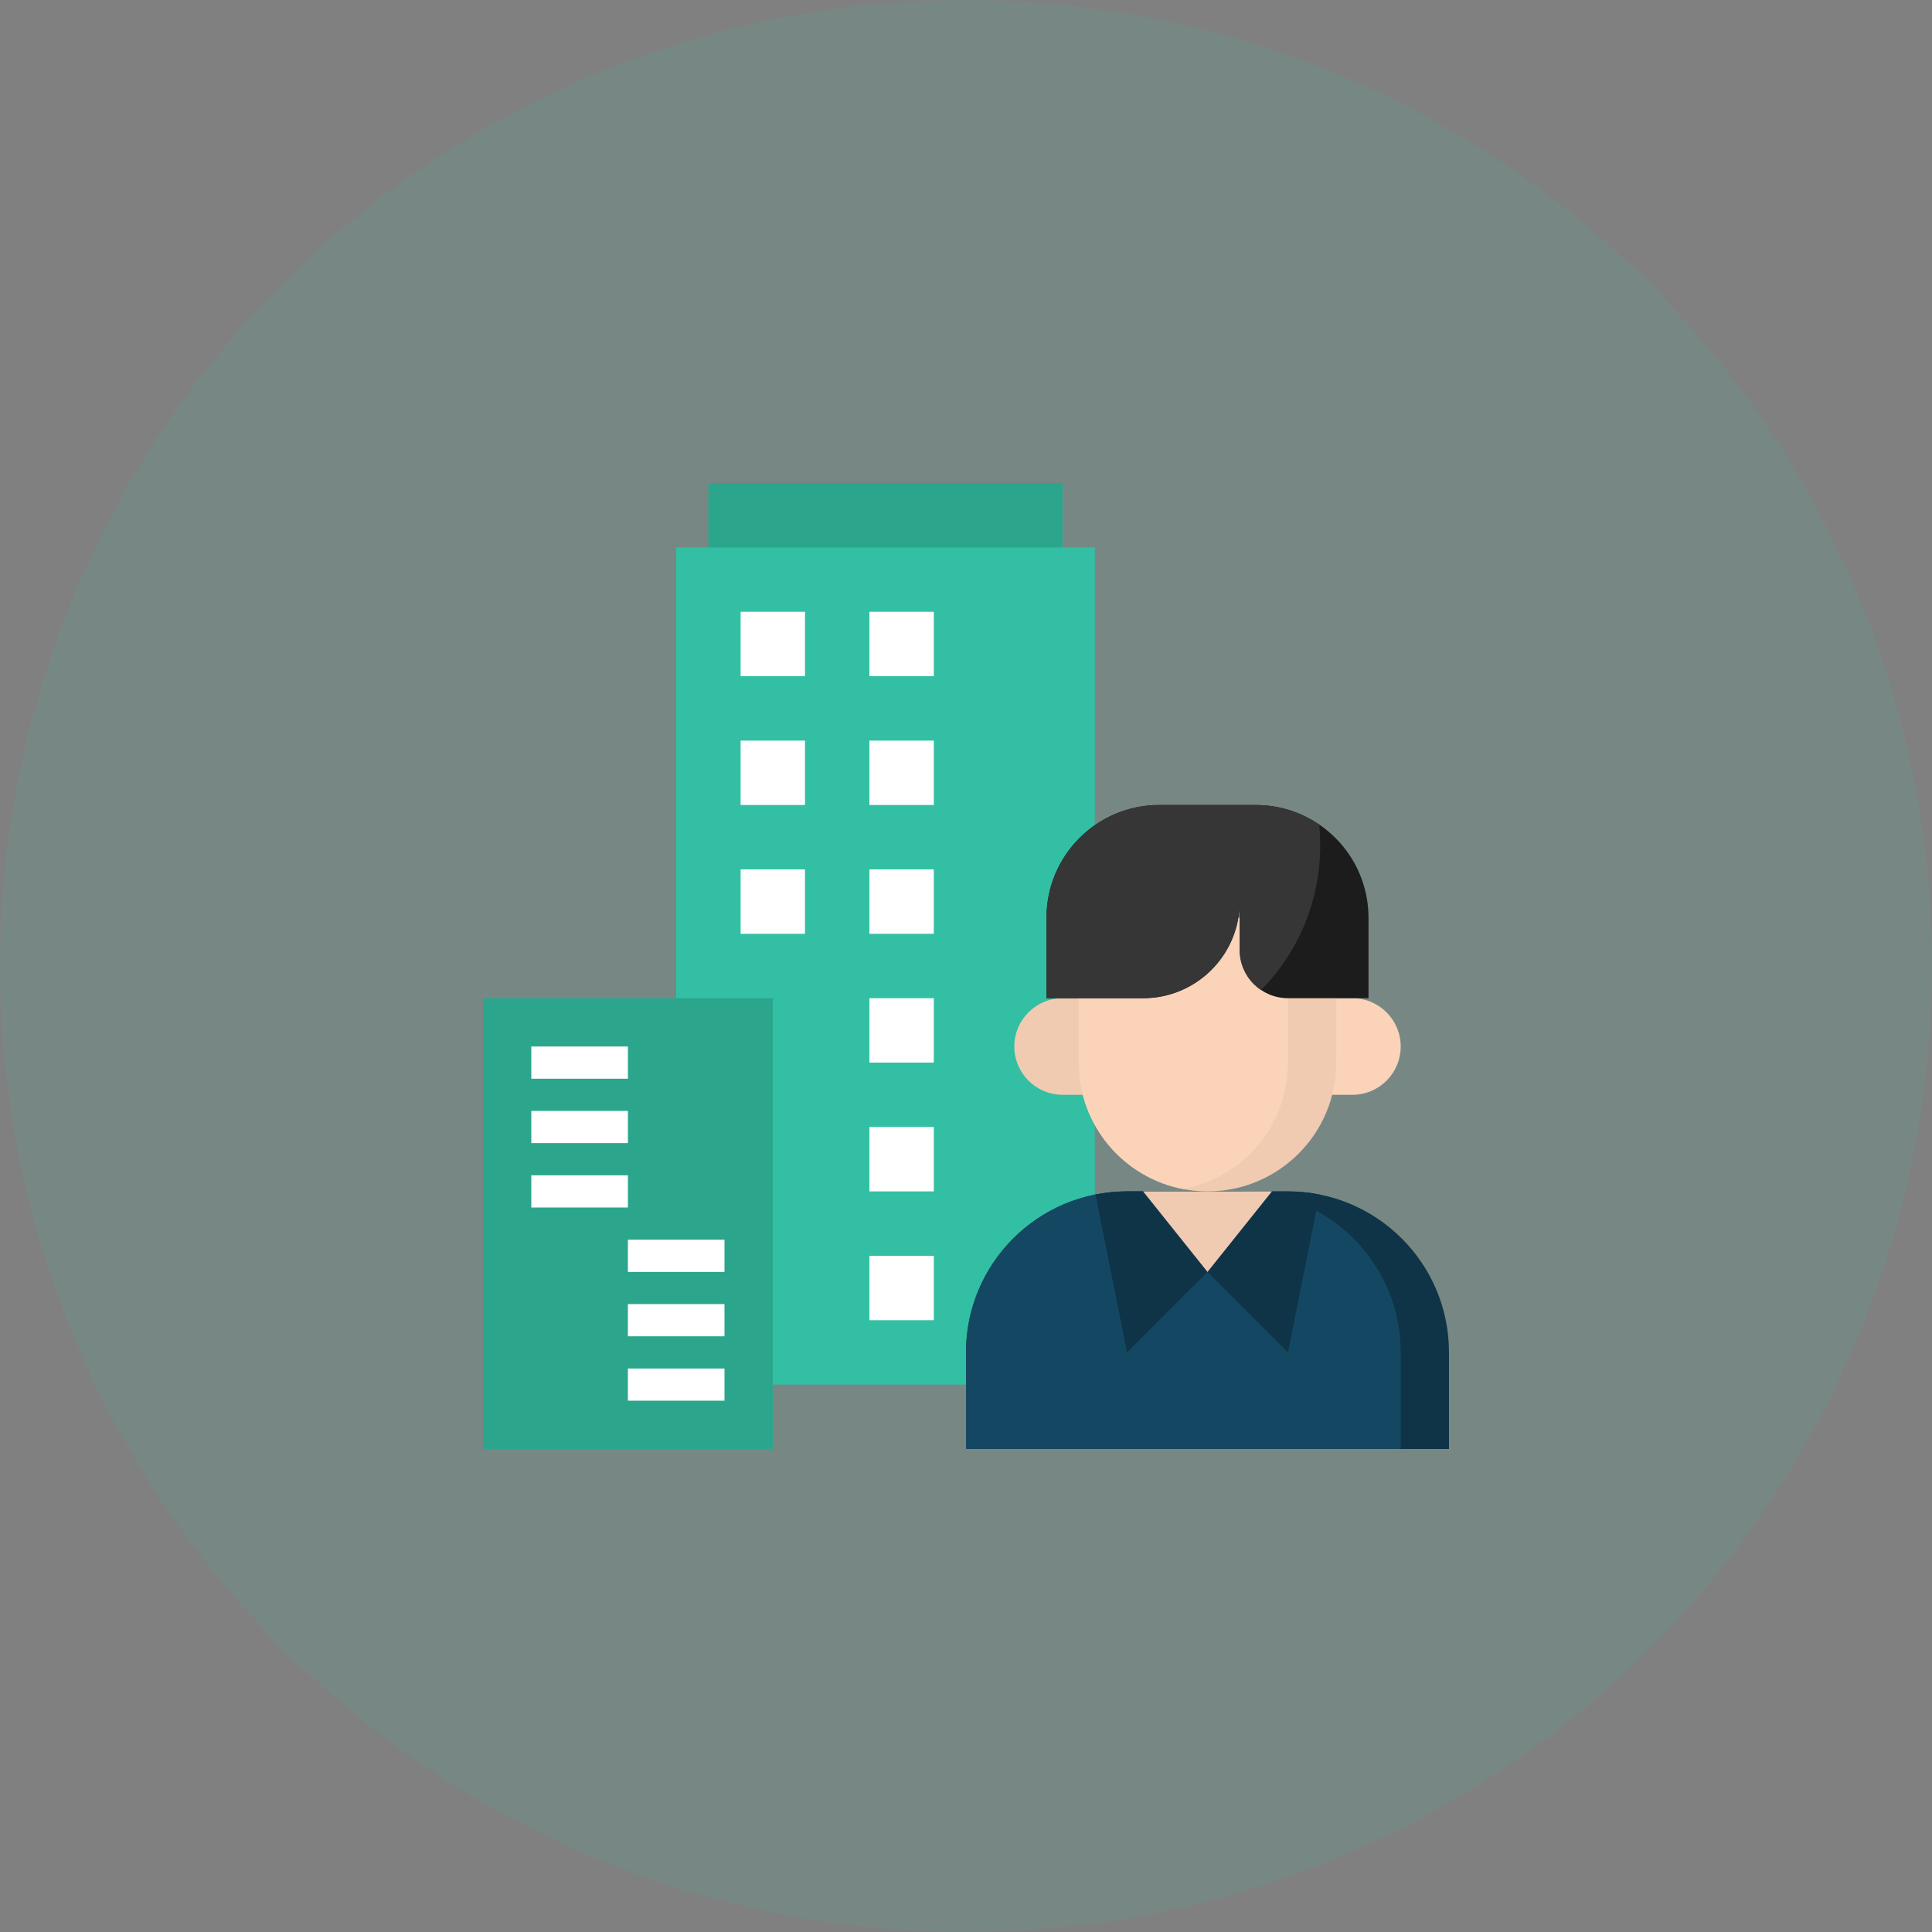 <svg width="128" height="128" viewBox="0 0 128 128" fill="none" xmlns="http://www.w3.org/2000/svg">
<rect x="0" y="0" width="128" height="128" fill="#808080" stroke="none"/>
<circle cx="64" cy="64" r="64" fill="#32BFA3" fill-opacity="0.12"/>
<path d="M44.8 36.267H72.533V91.733H44.8V36.267Z" fill="#32BFA3"/>
<path d="M32 66.133H51.2V96H32V66.133Z" fill="#2BA68D"/>
<path d="M46.933 36.267V32H70.4V36.267" fill="#2BA68D"/>
<path d="M49.067 40.533H53.333V44.8H49.067V40.533Z" fill="white"/>
<path d="M57.6 40.533H61.867V44.8H57.6V40.533Z" fill="white"/>
<path d="M49.067 49.067H53.333V53.333H49.067V49.067Z" fill="white"/>
<path d="M57.6 49.067H61.867V53.333H57.6V49.067Z" fill="white"/>
<path d="M49.067 57.6H53.333V61.867H49.067V57.6Z" fill="white"/>
<path d="M57.6 57.6H61.867V61.867H57.6V57.6Z" fill="white"/>
<path d="M57.6 66.133H61.867V70.4H57.6V66.133Z" fill="white"/>
<path d="M57.6 74.667H61.867V78.933H57.6V74.667Z" fill="white"/>
<path d="M57.6 83.2H61.867V87.467H57.6V83.2Z" fill="white"/>
<path d="M96 96V89.6C96 83.709 91.225 78.933 85.333 78.933H74.667C68.775 78.933 64 83.709 64 89.6V96" fill="#0F3447"/>
<path d="M82.133 78.933H74.667C68.775 78.933 64 83.709 64 89.6V96H92.8V89.6C92.8 83.709 88.025 78.933 82.133 78.933Z" fill="#144862"/>
<path d="M85.333 89.6L87.425 79.141C86.749 79.007 86.049 78.933 85.333 78.933H84.267L80 84.267L85.333 89.6Z" fill="#0F3447"/>
<path d="M74.667 89.6L80 84.267L75.733 78.933H74.667C73.951 78.933 73.251 79.007 72.575 79.141L74.667 89.6Z" fill="#0F3447"/>
<path d="M75.733 78.933L80 84.267L84.267 78.933" fill="#F0CAB1"/>
<path d="M72.533 72.533H70.4C68.632 72.533 67.2 71.101 67.2 69.333C67.2 67.566 68.632 66.133 70.4 66.133H72.533" fill="#F0CAB1"/>
<path d="M87.467 66.133H89.6C91.368 66.133 92.8 67.566 92.8 69.333C92.8 71.101 91.368 72.533 89.6 72.533H87.467" fill="#FAD3B9"/>
<path d="M88.533 60.8V70.4C88.533 75.112 84.712 78.933 80 78.933C75.287 78.933 71.467 75.112 71.467 70.4V60.8" fill="#F0CAB1"/>
<path d="M78.4 78.779C82.348 78.029 85.333 74.565 85.333 70.4V60.8H71.467V70.4C71.467 74.565 74.452 78.029 78.4 78.779V78.779Z" fill="#FAD3B9"/>
<path d="M82.133 58.667V59.733C82.133 63.268 79.268 66.133 75.733 66.133H69.333V60.8C69.333 56.676 72.676 53.333 76.8 53.333H83.2C87.324 53.333 90.667 56.676 90.667 60.8V66.133H85.333C83.566 66.133 82.133 64.701 82.133 62.933V58.667Z" fill="#1C1C1C"/>
<path d="M87.399 54.627C86.203 53.812 84.757 53.333 83.2 53.333H76.8C72.676 53.333 69.333 56.676 69.333 60.8V66.133H75.733C79.268 66.133 82.133 63.268 82.133 59.733V62.933C82.133 64.04 82.694 65.015 83.548 65.59C85.96 63.164 87.467 59.768 87.467 56C87.467 55.536 87.443 55.079 87.399 54.627Z" fill="#363636"/>
<path d="M35.2 69.333H41.6V71.467H35.2V69.333Z" fill="white"/>
<path d="M35.2 73.6H41.6V75.733H35.2V73.6Z" fill="white"/>
<path d="M35.2 77.867H41.6V80H35.2V77.867Z" fill="white"/>
<path d="M41.6 82.133H48V84.267H41.6V82.133Z" fill="white"/>
<path d="M41.6 86.4H48V88.533H41.6V86.4Z" fill="white"/>
<path d="M41.6 90.667H48V92.8H41.6V90.667Z" fill="white"/>
</svg>
